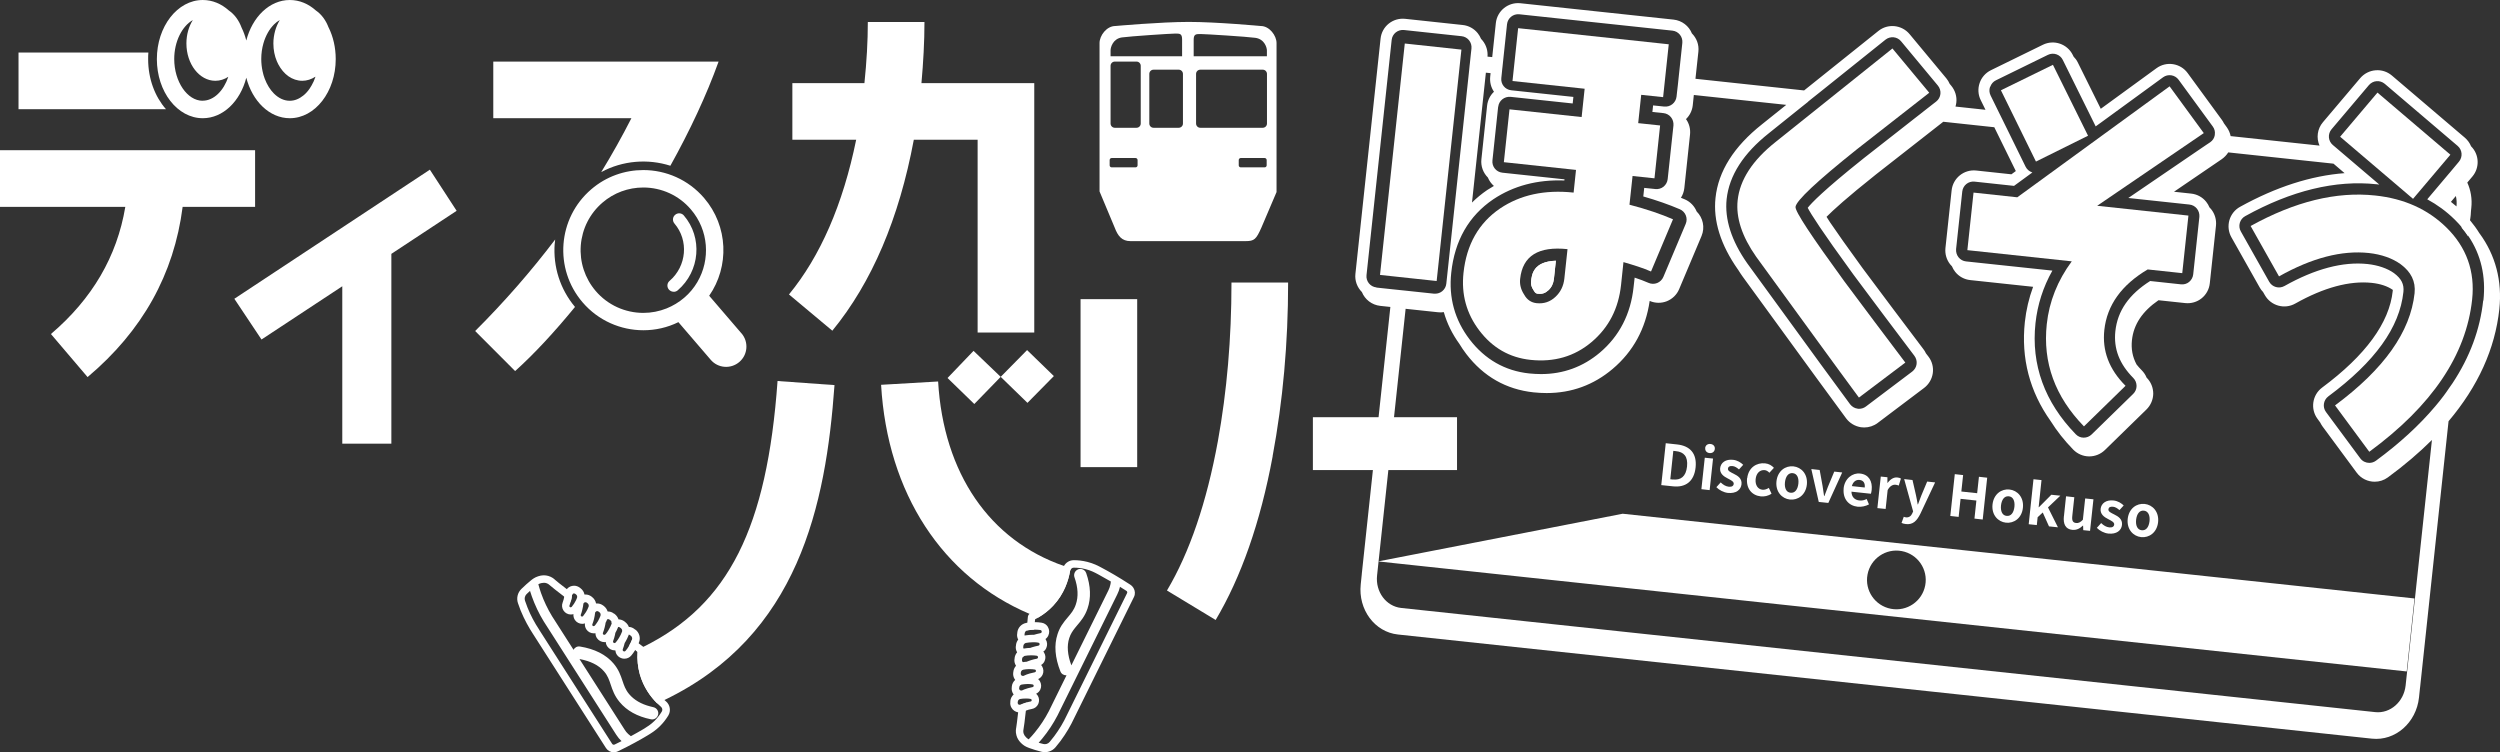<?xml version="1.0" encoding="UTF-8"?><svg id="uuid-11be1157-bd30-4b0f-a42b-2ecdfd576e8c" xmlns="http://www.w3.org/2000/svg" width="324" height="97.49" viewBox="0 0 324 97.49"><rect x="0" y="0" width="324" height="97.49" fill="#333333" stroke="none"/><defs><style>.uuid-40ca20c3-ee71-4d1c-86ff-9aa01bcc400b{fill:#fff;}</style></defs><g id="uuid-f814e928-2ff4-4365-876d-e92c4fd986f9"><path class="uuid-40ca20c3-ee71-4d1c-86ff-9aa01bcc400b" d="M198.43,36.47c.09-.88.27-2.58,3.21-2.68l-.25,2.34c-.07.61-.3,1.1-.71,1.48-.41.38-.81.52-1.36.46-.21-.02-.36-.09-.52-.38-.02-.04-.05-.08-.07-.11-.25-.38-.34-.71-.3-1.11Z"/><path class="uuid-40ca20c3-ee71-4d1c-86ff-9aa01bcc400b" d="M198.43,36.47c.09-.88.27-2.58,3.21-2.68l-.25,2.34c-.07.61-.3,1.1-.71,1.48-.41.38-.81.52-1.36.46-.21-.02-.36-.09-.52-.38-.02-.04-.05-.08-.07-.11-.25-.38-.34-.71-.3-1.11Z"/><path class="uuid-40ca20c3-ee71-4d1c-86ff-9aa01bcc400b" d="M319.21,24.32c-.23-.35-.49-.68-.78-.97.25.35.46.75.61,1.17.26.72.37,1.52.28,2.34l-.08.73-.21,1.92c.31.37.59.75.85,1.14l.23-2.1h0s.02-.2.02-.2c.16-1.49-.2-2.9-.93-4.03Z"/><path class="uuid-40ca20c3-ee71-4d1c-86ff-9aa01bcc400b" d="M215.88,57.44l1.48.16c1.65.18,2.58,1.15,2.39,2.98-.19,1.82-1.31,2.62-2.91,2.45l-1.54-.16.58-5.42ZM216.81,62.14c1.01.11,1.69-.37,1.83-1.68.14-1.32-.43-1.89-1.44-1.99l-.34-.04-.39,3.68.34.04Z"/><path class="uuid-40ca20c3-ee71-4d1c-86ff-9aa01bcc400b" d="M220.94,59.32l1.07.11-.44,4.09-1.07-.12.44-4.09ZM220.99,58.06c.04-.35.32-.56.69-.52.37.04.6.3.56.65-.04.36-.32.56-.68.53-.37-.04-.6-.3-.56-.66Z"/><path class="uuid-40ca20c3-ee71-4d1c-86ff-9aa01bcc400b" d="M222.44,63.14l.56-.62c.33.32.67.52,1.05.56.41.04.61-.11.64-.37.03-.31-.38-.49-.79-.71-.5-.25-1.04-.63-.97-1.32.08-.73.72-1.19,1.66-1.09.59.06,1.03.36,1.33.65l-.55.6c-.27-.24-.54-.41-.84-.44-.37-.04-.57.1-.59.34-.03.3.34.45.75.66.52.26,1.09.6,1.01,1.36-.08.72-.7,1.23-1.77,1.12-.55-.06-1.12-.36-1.49-.74Z"/><path class="uuid-40ca20c3-ee71-4d1c-86ff-9aa01bcc400b" d="M226.44,61.97c.15-1.36,1.21-2.04,2.32-1.92.5.05.87.29,1.14.58l-.59.64c-.19-.2-.37-.31-.59-.34-.63-.07-1.11.39-1.19,1.16-.08.77.29,1.32.88,1.38.29.03.58-.08.83-.24l.35.75c-.43.3-.95.4-1.4.35-1.13-.12-1.91-1-1.77-2.36Z"/><path class="uuid-40ca20c3-ee71-4d1c-86ff-9aa01bcc400b" d="M230.23,62.38c.15-1.36,1.17-2.05,2.2-1.94,1.02.11,1.88,1,1.74,2.36-.15,1.36-1.17,2.05-2.2,1.94-1.02-.11-1.88-1-1.74-2.36ZM233.07,62.68c.08-.77-.18-1.31-.73-1.36-.56-.06-.92.41-1.01,1.18-.08.77.18,1.31.73,1.36.55.06.92-.4,1.01-1.18Z"/><path class="uuid-40ca20c3-ee71-4d1c-86ff-9aa01bcc400b" d="M234.75,60.79l1.08.12.38,2.1c.07.41.13.85.19,1.28h.04c.15-.4.31-.81.46-1.2l.82-1.97,1.03.11-1.8,3.95-1.24-.13-.96-4.24Z"/><path class="uuid-40ca20c3-ee71-4d1c-86ff-9aa01bcc400b" d="M238.93,63.31c.14-1.32,1.17-2.05,2.14-1.94,1.13.12,1.62,1.01,1.5,2.13-.02.2-.07.4-.1.49l-2.52-.27c.01.68.42,1.08,1.02,1.14.34.04.64-.03.95-.19l.3.7c-.43.23-.97.35-1.47.3-1.15-.12-1.95-1.01-1.81-2.37ZM241.67,63.18c.06-.55-.15-.93-.68-.98-.43-.05-.84.22-.99.8l1.67.18Z"/><path class="uuid-40ca20c3-ee71-4d1c-86ff-9aa01bcc400b" d="M243.73,61.76l.88.09v.73s.03,0,.03,0c.36-.5.83-.75,1.25-.7.23.02.35.07.47.14l-.28.91c-.14-.06-.26-.09-.42-.11-.32-.03-.73.14-1.02.7l-.26,2.44-1.07-.11.44-4.09Z"/><path class="uuid-40ca20c3-ee71-4d1c-86ff-9aa01bcc400b" d="M246.44,67.77l.29-.8c.07.03.18.07.28.08.42.04.68-.19.83-.54l.1-.23-1.16-4.19,1.08.12.45,1.97c.09.38.15.78.22,1.19h.04c.14-.37.28-.75.42-1.12l.77-1.84,1.03.11-1.91,4.06c-.46.93-.96,1.44-1.87,1.34-.24-.03-.4-.07-.55-.14Z"/><path class="uuid-40ca20c3-ee71-4d1c-86ff-9aa01bcc400b" d="M253.34,61.45l1.08.12-.23,2.13,2.05.22.23-2.13,1.07.12-.58,5.42-1.07-.12.25-2.34-2.05-.22-.25,2.34-1.08-.12.58-5.42Z"/><path class="uuid-40ca20c3-ee71-4d1c-86ff-9aa01bcc400b" d="M258.23,65.38c.15-1.36,1.17-2.05,2.2-1.94,1.02.11,1.88,1,1.74,2.36s-1.17,2.05-2.2,1.94c-1.02-.11-1.88-1-1.74-2.36ZM261.07,65.68c.08-.77-.18-1.31-.73-1.36-.56-.06-.92.41-1.01,1.18-.08.77.18,1.31.73,1.36.56.06.92-.4,1.01-1.18Z"/><path class="uuid-40ca20c3-ee71-4d1c-86ff-9aa01bcc400b" d="M263.54,62.11l1.04.11-.37,3.51h.04s1.6-1.61,1.6-1.61l1.17.12-1.6,1.52,1.29,2.58-1.16-.12-.81-1.8-.66.61-.11,1.02-1.05-.11.62-5.83Z"/><path class="uuid-40ca20c3-ee71-4d1c-86ff-9aa01bcc400b" d="M267.49,66.88l.27-2.56,1.07.12-.26,2.42c-.07.63.08.87.48.92.33.04.57-.09.89-.42l.3-2.76,1.07.11-.44,4.09-.88-.09-.02-.59h-.03c-.4.38-.82.6-1.37.55-.88-.09-1.2-.75-1.09-1.77Z"/><path class="uuid-40ca20c3-ee71-4d1c-86ff-9aa01bcc400b" d="M271.75,68.41l.56-.62c.33.32.67.52,1.05.56.41.04.61-.11.64-.37.03-.31-.38-.49-.79-.71-.5-.25-1.04-.63-.97-1.32.08-.73.73-1.19,1.66-1.09.59.06,1.03.36,1.33.65l-.55.6c-.27-.24-.54-.41-.84-.44-.37-.04-.57.1-.59.34-.03.3.34.45.75.66.52.26,1.09.6,1.01,1.36-.08.72-.7,1.23-1.77,1.12-.55-.06-1.12-.36-1.49-.74Z"/><path class="uuid-40ca20c3-ee71-4d1c-86ff-9aa01bcc400b" d="M275.75,67.25c.15-1.36,1.17-2.05,2.2-1.94,1.02.11,1.88,1,1.74,2.36-.15,1.36-1.17,2.05-2.2,1.94-1.02-.11-1.88-1-1.74-2.36ZM278.58,67.55c.08-.77-.18-1.31-.73-1.37-.56-.06-.92.41-1.01,1.18-.08.77.18,1.31.73,1.36.56.06.92-.4,1.01-1.18Z"/><path class="uuid-40ca20c3-ee71-4d1c-86ff-9aa01bcc400b" d="M178.85,35.63l3.21-29.99,7.34.79-3.21,29.99-7.34-.79ZM213.98,35.19c-1.04-.46-2.24-.83-3.58-1.22l-.31,2.94c-.33,3.08-1.58,5.52-3.81,7.41-2.23,1.89-4.89,2.64-7.92,2.32-2.74-.29-4.93-1.57-6.62-3.78-1.69-2.21-2.37-4.71-2.07-7.5.39-3.67,1.98-6.47,4.75-8.35,2.61-1.75,5.76-2.45,9.52-2.05l.31-2.94-9.35-1,.73-6.85,9.35,1,.39-3.67-9.35-1,.73-6.85,19.52,2.09-.73,6.85-2.84-.3-.39,3.67,2.84.3-.73,6.85-2.84-.3-.4,3.72c2.26.59,4.12,1.23,5.64,1.89l-2.85,6.77ZM203.16,32.29c-3.77-.4-5.83.86-6.15,3.85-.08.73.1,1.4.52,2.04.37.68.93,1.04,1.61,1.11.93.1,1.75-.16,2.46-.83.66-.62,1.04-1.42,1.14-2.35l.41-3.82Z"/><path class="uuid-40ca20c3-ee71-4d1c-86ff-9aa01bcc400b" d="M240.92,51.53c-2.99-4.04-7.41-10.15-13.33-18.27-1.83-2.61-2.63-5.06-2.39-7.3.28-2.64,1.91-5.18,4.93-7.57l15.13-12.11,4.77,5.74c-3.13,2.43-6.26,4.91-9.39,7.34-5.22,4.17-7.85,6.65-7.94,7.45-.06.6,2.06,3.79,6.31,9.63,2.64,3.55,5.28,7.05,7.92,10.55l-6.02,4.54Z"/><path class="uuid-40ca20c3-ee71-4d1c-86ff-9aa01bcc400b" d="M271.79,26.67l11.83,1.27-.8,7.46-4.48-.48c-3.38,2-5.27,4.62-5.62,7.85-.29,2.69.61,5.09,2.75,7.23l-5.39,5.26c-3.76-3.87-5.35-8.27-4.82-13.24.31-2.93,1.41-5.68,3.24-8.15l-13.53-1.45.8-7.46,5.67.61,19.74-14.38,4.43,6.06-13.83,9.43ZM263.86,20.94l-4.54-9.24,6.74-3.3,4.55,9.19-6.75,3.35Z"/><path class="uuid-40ca20c3-ee71-4d1c-86ff-9aa01bcc400b" d="M307.06,58.55l-4.44-6.01c6.34-4.7,9.77-9.52,10.31-14.54.16-1.54-.46-2.76-1.81-3.76-1.07-.77-2.48-1.27-4.12-1.45-3.48-.37-7.36.62-11.64,3.03l-3.68-6.53c5.72-3.16,11.09-4.5,16.17-3.95,3.73.4,6.8,1.78,9.21,4.15,2.59,2.54,3.72,5.68,3.33,9.31-.77,7.21-5.2,13.78-13.33,19.75ZM312.73,25.77l-9.45-8.05,4.84-5.72,9.45,8.05-4.84,5.72Z"/><path class="uuid-40ca20c3-ee71-4d1c-86ff-9aa01bcc400b" d="M210.3,66.58l-31.7,6.18,133.31,14.26,1.01-9.46-102.62-10.98ZM249.51,75.86c-.39,2.07-2.38,3.43-4.44,3.04-2.07-.39-3.43-2.38-3.04-4.44.39-2.07,2.38-3.43,4.44-3.04,2.07.39,3.43,2.38,3.04,4.44Z"/><path class="uuid-40ca20c3-ee71-4d1c-86ff-9aa01bcc400b" d="M321.35,30.26c-.36-.59-.78-1.17-1.24-1.72h0s.02-.2.02-.2l.15-1.39c.13-1.18-.07-2.31-.52-3.29l.66-.78c.98-1.16.89-2.87-.17-3.92-.17-.42-.44-.8-.81-1.12l-9.45-8.05c-.59-.5-1.35-.75-2.12-.68-.77.06-1.48.43-1.98,1.01l-4.84,5.72c-.74.87-.87,2.05-.44,3.03l-11.52-1.23c-.08-.41-.25-.8-.5-1.15l-.37-.51c-.08-.16-.16-.31-.27-.45l-4.43-6.06c-.94-1.29-2.75-1.57-4.04-.63l-7.22,5.26-2.98-6.01c-.14-.29-.33-.54-.54-.75l-.11-.22c-.71-1.43-2.44-2.02-3.87-1.32l-6.74,3.3c-.69.34-1.22.94-1.46,1.66-.25.73-.2,1.53.14,2.21l.62,1.26-3.89-.42c.05-.17.09-.34.11-.52.09-.78-.15-1.56-.65-2.17l-.21-.25c-.11-.25-.25-.5-.43-.71l-4.77-5.74c-1.01-1.21-2.81-1.4-4.04-.41l-9.63,7.71-14.08-1.51.38-3.52c.1-.91-.24-1.76-.84-2.36-.39-.96-1.28-1.67-2.38-1.79l-19.84-2.12c-1.59-.17-3.02.98-3.19,2.57l-.47,4.41-.61-.06c.06-.74-.16-1.48-.63-2.07-.06-.08-.14-.16-.21-.24-.11-.26-.25-.51-.43-.73-.48-.6-1.18-.98-1.94-1.06l-7.46-.8c-.77-.08-1.53.14-2.13.62-.6.48-.98,1.18-1.06,1.95l-3.26,30.48c-.1.91.24,1.76.84,2.36.39.96,1.28,1.67,2.38,1.79l1.31.14-3.7,34.56s0,.02,0,.03l-.14,1.36c-.35,3.27,1.81,6.18,4.82,6.5l126.24,13.5c3.02.32,5.74-2.07,6.09-5.33l.13-1.24h0c0-.05.01-.1.02-.15l3.68-34.42s0,0,0,0c3.82-4.52,6.03-9.38,6.58-14.52.39-3.65-.49-7-2.56-9.82ZM257.94,11.24c.13-.37.39-.67.73-.83l6.74-3.3c.71-.35,1.58-.06,1.93.66l3.95,7.98.31.63.72-.52,8.01-5.84c.64-.47,1.55-.33,2.02.32l4.43,6.06c.22.3.32.67.26,1.04,0,.02,0,.04,0,.06-.06.38-.27.71-.59.93,0,0-.02.01-.03.02l-.42.28-.9.61-9.27,6.32,7.92.85c.38.04.73.23.97.53.24.3.35.68.32,1.06l-.8,7.46c-.04.38-.23.73-.53.98s-.68.35-1.06.31l-3.99-.43c-2.75,1.74-4.23,3.87-4.51,6.51-.24,2.26.52,4.24,2.33,6.06.27.27.42.65.42,1.03,0,.39-.16.76-.44,1.03l-5.39,5.26c-.27.26-.63.41-1.01.41h-.02c-.39,0-.75-.16-1.02-.44-4.04-4.16-5.8-9.01-5.22-14.4.26-2.4.99-4.68,2.19-6.81l-11.19-1.19c-.38-.04-.73-.23-.97-.53s-.35-.68-.32-1.07l.8-7.46c.09-.8.8-1.37,1.6-1.28l5.11.55,2.38-1.74s-.03,0-.04-.01c-.37-.13-.67-.39-.84-.73l-2.42-4.93-.37-.75-.18-.37-.55-1.11-1.02-2.08c-.17-.35-.2-.74-.07-1.11ZM234.32,13.18l.38-.31,1.17-.93,8.49-6.8c.62-.49,1.52-.4,2.02.21l4.77,5.74c.25.3.37.69.33,1.08s-.24.75-.55.99c-.15.11-.29.23-.44.34-.4.31-.79.62-1.19.93-.13.1-.26.21-.39.31-.26.21-.53.41-.8.62-.62.49-1.24.98-1.86,1.46-1.57,1.23-3.14,2.46-4.7,3.68-5.24,4.18-6.8,5.83-7.27,6.43.41.8,1.76,2.94,5.92,8.65,2.63,3.54,5.31,7.1,7.91,10.54.23.31.33.69.28,1.07-.05.38-.25.72-.56.96l-6.02,4.54c-.25.19-.56.29-.87.29-.07,0-.14,0-.21-.02-.38-.05-.72-.26-.96-.57-2.19-2.96-5.15-7.02-8.89-12.17-1.37-1.89-2.86-3.93-4.45-6.11-2.04-2.91-2.93-5.7-2.66-8.3.33-3.06,2.17-5.93,5.48-8.55l4.3-3.45.78-.62ZM218.49,15.45c.48-.46.81-1.08.89-1.79l.14-1.35,11.98,1.28-3.16,2.53c-3.62,2.87-5.65,6.07-6.01,9.53-.32,2.96.66,6.08,2.9,9.27,0,.01.02.03.03.04,0,0,.01.02.02.03.19.3.38.6.6.9l.03.04c1.59,2.18,3.07,4.22,4.45,6.11,3.75,5.15,6.71,9.22,8.9,12.18.46.62,1.15,1.03,1.92,1.15.14.02.28.03.42.03.62,0,1.24-.2,1.74-.58l6.02-4.54c.61-.46,1.02-1.15,1.13-1.91.11-.76-.09-1.54-.56-2.15-.11-.14-.22-.29-.33-.43-.09-.19-.19-.37-.32-.53-2.6-3.44-5.28-7-7.9-10.52-2-2.75-3.33-4.63-4.2-5.92-.18-.28-.33-.52-.46-.72.84-.85,2.62-2.48,6.39-5.48,1.56-1.22,3.13-2.44,4.69-3.67,1.35-1.06,2.7-2.12,4.05-3.17l6.61.71,2.79,5.68-.57.42-4.56-.49c-1.59-.17-3.02.98-3.19,2.58l-.8,7.46c-.08.77.14,1.53.62,2.13.07.08.14.16.22.24.11.26.25.51.43.73.48.6,1.18.98,1.95,1.06l8.14.87c-.54,1.47-.9,3-1.07,4.57-.5,4.7.62,9,3.35,12.84.8,1.28,1.77,2.51,2.92,3.69.54.55,1.27.87,2.04.88h.04c.76,0,1.48-.3,2.02-.82l5.39-5.26c.55-.54.87-1.28.88-2.05,0-.78-.3-1.52-.85-2.07,0,0,0,0-.01-.01-.14-.35-.36-.68-.63-.95-.25-.25-.47-.5-.67-.75-.53-.98-.72-2.02-.6-3.16.22-2.04,1.35-3.73,3.44-5.17l3.47.37c.76.08,1.53-.14,2.12-.62.6-.48.98-1.18,1.06-1.95l.8-7.46c.08-.76-.14-1.53-.62-2.13-.07-.08-.14-.16-.22-.24-.11-.26-.25-.51-.43-.73-.48-.6-1.18-.98-1.95-1.06l-2.22-.24,6.19-4.22c.34-.24.63-.54.84-.88l13.64,1.46,1.44,1.23c-4.34.33-8.87,1.78-13.54,4.36-.68.37-1.18,1-1.39,1.74-.21.74-.12,1.54.26,2.21l3.68,6.53c.12.21.26.4.42.56l.23.4c.79,1.39,2.55,1.89,3.95,1.1,3.7-2.08,7.04-2.98,9.91-2.68,1.11.12,2.05.43,2.73.91,0,.05,0,.1-.01.14-.44,4.13-3.52,8.34-9.15,12.52-1.28.95-1.55,2.77-.6,4.05l.35.48c.08.17.18.33.29.49l4.44,6.01c.57.77,1.45,1.17,2.33,1.17.6,0,1.19-.18,1.71-.56,2.13-1.56,4.04-3.19,5.71-4.85l-3.41,31.82c-.23,2.11-1.99,3.66-3.94,3.45l-126.24-13.5c-1.95-.21-3.35-2.1-3.12-4.21l3.7-34.56,4.22.45c.25.03.49.02.73-.02.41,1.46,1.09,2.83,2.02,4.12.27.45.57.89.9,1.32,2.23,2.91,5.16,4.58,8.72,4.96.57.06,1.14.09,1.69.09,3.23,0,6.09-1.05,8.54-3.12,2.68-2.26,4.29-5.23,4.81-8.82.71.31,1.51.32,2.22.04.72-.29,1.3-.85,1.6-1.57l2.9-6.88c.47-1.12.19-2.37-.63-3.18-.28-.68-.81-1.26-1.53-1.57-.16-.07-.34-.14-.51-.21.24-.37.39-.8.44-1.25l.74-6.96c.07-.69-.1-1.37-.49-1.94ZM194.17,13.84c.04-.38.23-.73.53-.97.3-.24.68-.35,1.06-.32l8.06.86.09-.85-8.06-.86c-.8-.09-1.37-.8-1.28-1.59l.05-.47.07-.7.04-.34.11-1.05.47-4.41c.09-.8.8-1.37,1.59-1.29l19.84,2.12c.8.08,1.37.8,1.29,1.59l-.47,4.41-.11,1.05-.04.34-.08.7-.05.46c-.09.8-.8,1.37-1.6,1.29l-1.44-.15-.09.85,1.44.15c.38.04.73.23.97.53.24.3.35.68.32,1.06l-.75,6.96c-.04.38-.23.73-.53.98-.3.24-.68.35-1.06.31l-1.45-.15-.12,1.11c1.75.5,3.34,1.06,4.74,1.66.73.32,1.07,1.16.76,1.89l-2.9,6.88c-.15.36-.44.64-.8.79-.36.14-.76.14-1.12-.02-.54-.24-1.14-.46-1.8-.68l-.14,1.24c-.37,3.48-1.84,6.34-4.37,8.48-2.18,1.84-4.74,2.78-7.62,2.78-.5,0-1-.03-1.52-.08-3.15-.33-5.75-1.82-7.73-4.4-1.93-2.52-2.74-5.43-2.39-8.65.44-4.17,2.28-7.38,5.46-9.53,2.61-1.74,5.69-2.56,9.2-2.43l.02-.15-8.06-.86c-.8-.09-1.37-.8-1.28-1.6l.74-6.96ZM192.57,9.42l.61.06-.05.47c-.07.71.11,1.39.49,1.94-.5.47-.81,1.1-.89,1.79l-.74,6.96c-.1.91.24,1.77.84,2.37.17.42.44.79.78,1.09-.29.17-.58.35-.87.53-.72.49-1.37,1.03-1.97,1.62l1.8-16.83ZM178.38,37.25c-.8-.09-1.37-.8-1.28-1.6l3.26-30.48c.04-.38.23-.73.53-.97.3-.24.69-.35,1.07-.31l7.46.8c.38.04.73.23.97.53.24.3.35.68.31,1.07l-.09.82-.11,1.05-.04.34-.07.7-2.95,27.57c-.04.38-.23.73-.53.97-.26.21-.58.32-.91.32-.05,0-.1,0-.15,0l-3.48-.37-.96-.1-.96-.1-2.05-.22ZM321.82,38.96c-.4,3.72-1.72,7.3-3.97,10.7,0,0,0,0,0,0h0c-.15.23-.32.45-.47.67-.22.32-.43.64-.67.95-.35.47-.73.94-1.12,1.4-2.06,2.44-4.62,4.79-7.67,7.03-.26.19-.56.28-.86.28-.44,0-.88-.2-1.17-.59l-4.44-6c-.48-.64-.34-1.55.3-2.03,6.05-4.49,9.24-8.92,9.73-13.53.11-1-.26-1.73-1.23-2.45-.86-.61-2.05-1.02-3.41-1.17-3.18-.34-6.81.62-10.78,2.85-.7.39-1.58.14-1.97-.55l-3.68-6.53c-.19-.33-.24-.73-.13-1.11.11-.37.35-.68.7-.87,5.98-3.31,11.71-4.7,17.02-4.13.12.01.24.03.36.04l-2.87-2.44-.95-.81-.47-.4-1.42-1.21-.32-.27c-.61-.52-.68-1.43-.16-2.04l4.84-5.72c.25-.29.61-.48.99-.51.38-.03.76.09,1.06.34l9.45,8.05c.61.52.68,1.43.17,2.04l-.51.61-.66.79-.13.15-.53.63-2.28,2.7c1.29.7,2.47,1.56,3.53,2.6l.1.1c.31.31.6.62.87.95.31.37.59.75.85,1.14,0,0,0,0,0,0,1.62,2.41,2.26,5.2,1.93,8.32ZM318.36,26.75h0c-.23-.2-.47-.4-.72-.59l.64-.76c.1.43.13.88.08,1.35Z"/><path class="uuid-40ca20c3-ee71-4d1c-86ff-9aa01bcc400b" d="M50.72,32.9v24.6h-6.36v-20.4l-10.47,6.9-3.52-5.28,25.34-16.73,3.47,5.33-8.46,5.58Z"/><path class="uuid-40ca20c3-ee71-4d1c-86ff-9aa01bcc400b" d="M126.7,43.1v-24.99h-8.27c-1.91,10.22-5.43,18.49-10.56,24.75l-5.62-4.7c4.06-4.94,6.99-11.64,8.71-20.05h-8.27v-7.34h9.34c.29-2.79.44-5.43.44-7.92h7.34c0,2.59-.15,5.23-.39,7.92h14.62v32.33h-7.34Z"/><rect class="uuid-40ca20c3-ee71-4d1c-86ff-9aa01bcc400b" x="140.04" y="38.77" width="7.34" height="21.77"/><path class="uuid-40ca20c3-ee71-4d1c-86ff-9aa01bcc400b" d="M164.94,59.12c-1.61,8.66-4.11,15.7-7.39,21.23l-6.31-3.82c2.93-4.94,5.14-11.4,6.6-19.37,1.17-6.46,1.76-13.3,1.76-20.54h7.34c0,7.87-.68,15.36-2.01,22.5Z"/><path class="uuid-40ca20c3-ee71-4d1c-86ff-9aa01bcc400b" d="M170.15,60.92v-6.85h18.68v6.85h-18.68Z"/><path class="uuid-40ca20c3-ee71-4d1c-86ff-9aa01bcc400b" d="M0,19.47v7.34h16.24c-1.08,6.45-4.3,11.93-9.64,16.48l4.75,5.58c7.09-5.97,11.2-13.31,12.32-22.06h9.39v-7.34H0ZM19.2,7.66c0-.29,0-.57.03-.85H2.4v7.34h19.11c-1.42-1.61-2.31-3.92-2.31-6.48Z"/><path class="uuid-40ca20c3-ee71-4d1c-86ff-9aa01bcc400b" d="M42.59,3.58c-.35-.95-.93-1.73-1.65-2.22-.96-.86-2.12-1.36-3.38-1.36-2.63,0-4.86,2.2-5.64,5.25-.15-.59-.36-1.16-.61-1.67-.35-.95-.93-1.73-1.65-2.22-.96-.86-2.12-1.36-3.38-1.36-3.28,0-5.95,3.43-5.95,7.66s2.66,7.66,5.95,7.66c2.63,0,4.86-2.2,5.64-5.25.79,3.05,3.01,5.25,5.64,5.25,3.28,0,5.95-3.43,5.95-7.66,0-1.5-.33-2.9-.91-4.08ZM26.27,13.06c-2,0-3.69-2.48-3.69-5.41,0-2.27,1.02-4.26,2.41-5.05-.52.83-.83,1.88-.83,3.03,0,2.67,1.68,4.84,3.75,4.84.61,0,1.18-.19,1.68-.52-.6,1.81-1.88,3.1-3.32,3.1ZM40.88,9.96c-.13.4-.3.77-.49,1.1-.08.14-.17.29-.26.42-.06.09-.12.17-.19.26-.13.16-.27.32-.41.45-.07.07-.15.13-.22.19-.53.43-1.12.68-1.76.68-.75,0-1.46-.35-2.05-.94-.49-.49-.9-1.15-1.19-1.92-.12-.31-.21-.63-.28-.97-.11-.5-.17-1.04-.17-1.59,0-.71.1-1.39.28-2.02.14-.5.34-.97.57-1.38.06-.1.12-.2.18-.3.13-.19.26-.38.41-.54.07-.08.15-.16.22-.24.23-.23.48-.42.74-.56h0,0c-.06.1-.13.21-.18.32-.23.44-.41.94-.52,1.47-.03.13-.05.27-.07.4-.04.27-.06.55-.06.84,0,.84.16,1.62.45,2.31.06.14.12.27.19.4.34.64.79,1.18,1.32,1.55.53.37,1.14.58,1.79.58.3,0,.6-.05.88-.14.28-.09.55-.22.8-.38h0Z"/><path class="uuid-40ca20c3-ee71-4d1c-86ff-9aa01bcc400b" d="M63.93,7.98v7.34h17.9c-1.21,2.37-2.51,4.7-3.91,6.98,2.79-1.5,6.04-1.75,8.96-.82,2.52-4.53,4.68-9.13,6.25-13.5h-29.2ZM71.9,31.55c.01-.17.03-.34.05-.51-3.12,4.11-6.57,8.07-10.37,11.86l5.18,5.19c2.46-2.21,5.1-5.06,7.76-8.31-1.93-2.31-2.86-5.22-2.63-8.23Z"/><path class="uuid-40ca20c3-ee71-4d1c-86ff-9aa01bcc400b" d="M96.1,43.21l-4.19-4.88c2.63-3.79,2.48-9.01-.66-12.67-2.05-2.39-4.96-3.62-7.88-3.62-2.39,0-4.8.82-6.75,2.5-4.35,3.73-4.85,10.29-1.12,14.64,2.05,2.39,4.96,3.62,7.88,3.62,1.55,0,3.1-.34,4.54-1.05l4.19,4.88c.94,1.1,2.6,1.23,3.71.28,1.1-.94,1.23-2.6.28-3.71ZM90.38,36.55c-.44.75-1.01,1.45-1.71,2.04-.69.59-1.46,1.05-2.28,1.38-.95.38-1.97.58-3.01.58-2.38,0-4.63-1.03-6.17-2.83-1.41-1.65-2.1-3.75-1.94-5.91.17-2.17,1.17-4.14,2.81-5.55,1.47-1.27,3.35-1.96,5.29-1.96,2.38,0,4.63,1.03,6.17,2.84,2.32,2.7,2.55,6.5.84,9.41Z"/><path class="uuid-40ca20c3-ee71-4d1c-86ff-9aa01bcc400b" d="M87.3,37.81c-.23,0-.45-.1-.61-.28-.29-.34-.25-.85.09-1.13,2.22-1.91,2.5-5.24.63-7.43-.29-.34-.25-.85.09-1.13.34-.29.85-.25,1.13.09,2.45,2.86,2.1,7.21-.8,9.7-.15.13-.34.19-.52.19Z"/><path class="uuid-40ca20c3-ee71-4d1c-86ff-9aa01bcc400b" d="M122.8,48.99l3.37-3.52,3.52,3.37,3.42-3.47,3.47,3.37-3.42,3.47-3.47-3.37-3.42,3.52-3.47-3.37Z"/><path class="uuid-40ca20c3-ee71-4d1c-86ff-9aa01bcc400b" d="M108.15,49.92c-1.12,15.59-4.68,32.46-22.04,40.8-.31.15-.62.3-.94.44-.84-.83-1.77-2.08-2.25-3.77-.26-.94-.36-1.92-.29-2.91-.08-.06-.16-.12-.24-.18.33-.15.66-.31.99-.47,11.07-5.47,16.03-15.47,17.39-34.45l7.39.53Z"/><path class="uuid-40ca20c3-ee71-4d1c-86ff-9aa01bcc400b" d="M138.68,73.97c-.21,1.21-.76,2.99-2.2,4.53-.56.6-1.2,1.11-1.92,1.52-.39-.15-.77-.3-1.15-.47-11.23-4.77-18.4-15.58-19.22-29.68l7.39-.43c.7,11.93,6.7,20.59,16.31,23.91.32.11.64.22.97.32-.09.07-.16.18-.18.31Z"/><path class="uuid-40ca20c3-ee71-4d1c-86ff-9aa01bcc400b" d="M86.29,90.88c-.06-.05-.12-.1-.18-.16-.8-.73-1.79-1.91-2.26-3.59-.31-1.08-.31-2.05-.24-2.76.02-.21-.07-.42-.24-.54h0c-.2-.16-.41-.31-.61-.46-.28-.21-.56-.42-.83-.62,0,.05,0,.11-.03.16-.09.24-.21.49-.36.75.25.19.51.38.78.58l.07.05c.08.06.16.12.24.18-.07.99.03,1.97.29,2.91.48,1.69,1.41,2.94,2.25,3.77.17.17.33.32.49.45.19.16.23.42.11.62-.27.44-.59.85-.95,1.21-.49.48-.94.76-1.43,1.06-.52.31-1.07.61-1.63.92,0,0,0-.01-.02-.02-.11-.08-.22-.17-.32-.26-.19-.17-.35-.37-.48-.59l-5.84-9.13c1.43.27,2.5.8,3.18,1.6.48.55.66,1.09.87,1.72.23.69.49,1.46,1.16,2.26.93,1.12,2.29,1.87,4.04,2.23.05,0,.11.02.16.02.37,0,.71-.26.79-.64.09-.43-.19-.86-.63-.95-.14-.03-.27-.06-.41-.1-.58-.15-1.1-.36-1.55-.62-.46-.27-.85-.59-1.17-.97-.48-.57-.66-1.12-.87-1.74-.23-.69-.49-1.46-1.17-2.25-.97-1.13-2.42-1.87-4.33-2.18-.35-.06-.68.12-.84.42l-2.79-4.36c-.57-.94-1.05-1.95-1.42-2.99-.13-.38-.25-.76-.35-1.14.07-.04.15-.08.25-.11.07-.02.25-.08.48-.08.1,0,.2.01.29.04.24.07.4.22.47.28.23.21.83.68,1.87,1.48.25.2.54.41.85.65.04-.15.08-.32.11-.49.02-.11.03-.22.04-.32,0-.09.06-.16.13-.2-.28-.22-.54-.42-.78-.6-.82-.63-1.37-1.06-1.56-1.24-.08-.08-.39-.36-.86-.49-.19-.05-.38-.08-.55-.08-.36,0-.65.09-.77.13-.44.14-.74.37-.99.58-.31.25-.71.6-1.18,1.06-.49.48-.66,1.2-.44,1.84.1.31.22.63.35.96.5,1.21,1.07,2.22,1.6,3.03l9.46,14.79c.23.35.61.55,1.01.55.18,0,.35-.04.52-.12,1.67-.81,2.94-1.52,3.82-2.05.5-.3,1.04-.63,1.62-1.2.47-.46.82-.94,1.1-1.39.37-.61.24-1.39-.3-1.85ZM79.64,96.5s-.06.02-.1.02c-.08,0-.15-.04-.2-.11l-9.46-14.79h0s0-.01,0-.01c-.6-.9-1.11-1.86-1.51-2.86-.12-.3-.23-.6-.33-.9-.1-.29-.02-.63.2-.85.15-.14.3-.28.45-.42.07.23.15.47.23.7.4,1.12.91,2.21,1.54,3.24l9.41,14.71c.19.3.42.58.68.82-.29.15-.59.3-.89.44Z"/><path class="uuid-40ca20c3-ee71-4d1c-86ff-9aa01bcc400b" d="M82.33,81.61l-.06-.05-.06-.05c-.21-.16-.45-.25-.71-.26-.09-.24-.25-.46-.46-.62l-.06-.05-.06-.05c-.22-.16-.48-.25-.76-.26-.09-.26-.25-.5-.48-.68l-.1-.07h-.02c-.22-.18-.49-.27-.76-.27-.02,0-.04,0-.05,0-.08-.27-.25-.52-.49-.71l-.11-.08c-.22-.16-.48-.25-.75-.25-.05,0-.1,0-.15,0-.06-.32-.24-.62-.51-.83l-.05-.04-.05-.04c-.22-.16-.48-.25-.75-.25-.05,0-.1,0-.14,0-.06-.32-.24-.61-.51-.81l-.1-.08c-.22-.16-.47-.25-.74-.25-.36,0-.69.15-.91.41-.17.19-.28.43-.31.7,0,.08-.02.17-.04.25h0c-.05.28-.12.56-.22.82-.14.35-.09.74.12,1.05.21.31.56.5.94.5.12,0,.23-.02.34-.05-.03.26.04.53.19.76.21.31.57.5.95.5.12,0,.24-.02.35-.06-.04.27.03.55.19.79.22.32.57.5.95.5.07,0,.15,0,.22-.02,0,.23.07.46.2.65.22.32.58.51.96.51.06,0,.12,0,.18-.02,0,.2.08.4.2.58.22.32.58.51.96.51.03,0,.05,0,.08,0,.02.2.08.4.2.57.14.21.35.36.58.44.12.05.25.07.39.07.35,0,.68-.15.9-.42.16-.19.31-.39.44-.61.03-.04.05-.07.07-.11.01-.02.03-.04.04-.06.15-.26.29-.53.4-.82.02-.04.03-.07.05-.11.23-.59.03-1.27-.48-1.65ZM74.09,78.65s-.08.06-.13.06c-.11,0-.21-.11-.16-.23.06-.16.12-.33.17-.52.04-.15.08-.32.11-.49.02-.11.03-.22.04-.32,0-.09.06-.16.13-.2.04-.03.09-.04.14-.04.05,0,.11.02.16.05.03.03.07.05.1.08.11.08.16.21.15.33,0,.04,0,.07-.02.11-.07.2-.17.41-.31.63-.03.05-.06.1-.09.15-.09.14-.18.26-.28.38ZM75.57,79.85s-.09.06-.13.06c-.11,0-.22-.11-.17-.24.07-.18.13-.37.18-.58.04-.15.07-.3.1-.46.02-.11.03-.23.05-.33,0-.09.06-.17.13-.21.04-.03.09-.04.14-.04.06,0,.12.02.17.05.04.03.07.05.1.08.11.08.17.21.16.33,0,.04,0,.08-.02.12-.08.21-.18.43-.32.66-.03.04-.05.08-.08.12-.1.16-.21.3-.31.43ZM77.08,81.08s-.09.07-.14.07c-.12,0-.23-.11-.17-.25.08-.2.15-.42.21-.66.04-.14.06-.28.09-.43.02-.12.04-.24.05-.35,0-.1.07-.18.14-.22.04-.03.09-.04.14-.04.06,0,.12.02.17.06.04.03.07.05.11.08.11.08.17.21.16.34,0,0,0,.02,0,.02,0,.04,0,.07-.02.11-.07.19-.16.39-.28.61-.02.03-.03.06-.05.09-.02.03-.03.05-.05.08-.11.18-.24.35-.36.5ZM78.46,82.21s-.09.07-.14.07c-.12,0-.24-.12-.18-.26.09-.22.16-.47.23-.73.03-.13.06-.27.09-.41,0-.05.02-.11.02-.16.07-.14.14-.27.19-.41,0-.01.01-.02.02-.04.04-.02.08-.03.12-.03.06,0,.13.02.18.06.04.03.08.06.12.09.09.07.14.16.16.26-.02.02-.04.04-.06.05.02.02.04.03.06.05,0,.05,0,.09-.02.13-.09.23-.2.47-.35.72,0,.02-.02.04-.04.05,0,0,0,.01,0,.02-.12.2-.25.38-.38.53ZM79.65,83.35c-.12,0-.24-.12-.19-.27.09-.24.18-.5.24-.79.02-.09.04-.18.05-.27.12-.21.23-.43.32-.66.02-.04.03-.07.05-.11,0,0,.01,0,.02,0,.06,0,.13.02.19.06.04.03.08.06.12.09.06.05.11.1.14.16.03.06.05.13.04.2,0,.05,0,.1-.03.14-.09.23-.2.48-.36.74,0,0-.01.02-.02.03-.05.09-.11.17-.16.25-.08.12-.17.24-.26.34-.04.05-.1.07-.15.07ZM81.91,82.92c-.09.24-.21.49-.36.75,0,0,0,.02-.02.03-.14.25-.3.46-.46.65-.05.05-.1.08-.16.08-.13,0-.26-.13-.2-.28.09-.25.18-.52.25-.82.01-.02.03-.04.04-.06.03-.04.05-.08.07-.12.14-.24.27-.5.37-.76.02-.04.04-.09.05-.13,0,0,0-.02,0-.03.04.01.08.03.12.06.04.03.08.06.13.09.12.09.19.23.19.37,0,.05,0,.11-.03.16Z"/><path class="uuid-40ca20c3-ee71-4d1c-86ff-9aa01bcc400b" d="M146.88,76.17c-.09-.15-.22-.28-.37-.38-1.55-1.01-2.82-1.73-3.73-2.21-.51-.28-1.07-.56-1.86-.76-.63-.16-1.23-.22-1.76-.22-.54,0-1.02.3-1.27.75-.08.14-.13.3-.16.46-.18,1.08-.67,2.66-1.95,4.03-.77.82-1.59,1.32-2.23,1.63-.05.02-.09.05-.13.09-.12.1-.2.25-.21.41-.02.25-.05.5-.07.75-.04.35-.07.69-.1,1.03.05-.03.1-.05.15-.06.25-.04.53-.07.83-.08.03-.31.06-.63.09-.96.01-.13.03-.26.04-.39.14-.07.28-.15.42-.23.71-.41,1.36-.93,1.92-1.52,1.45-1.54,2-3.31,2.2-4.53.02-.13.09-.24.18-.31.08-.06.18-.1.29-.1.52,0,1.03.06,1.53.19.67.17,1.14.41,1.64.68.53.29,1.08.6,1.63.92,0,0,0,.01,0,.02,0,.14-.03.27-.06.41-.05.25-.14.49-.25.72l-4.8,9.72c-.51-1.36-.6-2.56-.27-3.55.17-.52.42-.89.71-1.26.1-.13.2-.25.31-.38.47-.55,1-1.17,1.34-2.16.48-1.37.42-2.93-.17-4.61-.02-.04-.03-.08-.06-.12,0,0,0-.02-.01-.03-.19-.32-.59-.47-.96-.34-.06.02-.12.05-.17.09-.3.2-.44.59-.32.94.47,1.33.53,2.52.17,3.55-.24.71-.61,1.14-1.04,1.65-.25.3-.52.61-.77,1-.21.33-.4.71-.55,1.17-.47,1.41-.34,3.04.37,4.84.13.33.45.52.79.5l-2.29,4.65c-.51.98-1.12,1.91-1.82,2.76-.25.31-.52.61-.8.89-.07-.04-.14-.09-.22-.16-.05-.05-.2-.17-.32-.36-.05-.09-.09-.18-.12-.27-.06-.24-.02-.46,0-.55.06-.3.16-1.06.3-2.36.04-.32.07-.67.12-1.06-.15.05-.31.1-.47.16-.11.04-.2.08-.3.13-.08.04-.17.03-.24,0-.04.35-.07.68-.11.98-.12,1.03-.2,1.72-.25,1.98-.02.11-.11.52.03.99.05.2.13.37.22.52.19.31.41.51.51.6.35.31.7.44,1.01.55.38.14.89.3,1.51.46.66.16,1.36-.05,1.81-.58.21-.25.42-.52.64-.8.78-1.05,1.35-2.06,1.76-2.94l7.77-15.74c.19-.38.15-.81-.05-1.15ZM146.06,76.89l-7.77,15.74h0c-.46.99-1.02,1.92-1.66,2.78-.19.25-.4.51-.6.75-.2.24-.53.34-.83.26-.2-.05-.39-.11-.59-.16.16-.18.32-.37.48-.56.76-.92,1.42-1.93,1.97-2.99l7.73-15.66c.16-.31.28-.65.36-1,.28.17.56.35.84.53.03.02.05.05.07.07.04.07.05.15,0,.22Z"/><path class="uuid-40ca20c3-ee71-4d1c-86ff-9aa01bcc400b" d="M135.81,81.25c-.18-.3-.48-.5-.83-.55-.29-.05-.59-.07-.88-.07h-.07c-.3,0-.61.02-.91.08-.04,0-.08,0-.12.02-.62.11-1.1.63-1.16,1.26v.08s-.02.08-.02.08c-.03.26.02.52.14.74-.16.2-.26.45-.29.72v.07s-.02.08-.02.08c-.03.27.03.54.17.78-.18.21-.3.48-.33.76v.13s-.02.02-.02.02c-.03.28.04.55.18.79,0,.01.02.03.03.04-.19.21-.32.48-.35.78l-.02.14c-.03.27.03.54.17.78.03.04.06.08.09.13-.24.22-.41.52-.44.87v.06s-.01.07-.01.07c-.03.27.03.54.17.77.03.04.05.08.08.12-.24.22-.4.52-.43.85v.13c-.04.27.02.53.16.76.18.31.49.51.82.57.25.05.52.02.76-.1.08-.04.16-.07.24-.1h0c.26-.11.53-.18.81-.23.37-.06.68-.31.83-.65.15-.34.14-.74-.06-1.06-.06-.1-.14-.19-.22-.26.24-.12.44-.31.55-.56.16-.34.13-.74-.06-1.07-.06-.11-.14-.2-.23-.27.25-.11.46-.31.58-.57.16-.35.13-.75-.06-1.08-.04-.06-.08-.13-.13-.18.2-.12.36-.29.45-.51.16-.35.14-.75-.06-1.08-.03-.05-.06-.1-.11-.14.17-.11.31-.27.39-.47.16-.35.14-.76-.06-1.09-.02-.02-.03-.05-.05-.07.17-.12.3-.28.38-.47.16-.35.14-.76-.06-1.09ZM132.8,82.09c.02-.15.1-.28.22-.35.05-.03.1-.05.15-.06.25-.04.53-.07.83-.08,0,0,.02,0,.03,0,.29,0,.55.02.8.05.07,0,.12.05.15.1.07.11.02.29-.14.31-.26.05-.54.12-.84.21-.02,0-.05,0-.07,0-.05,0-.09,0-.14,0-.28,0-.56.03-.84.07-.05,0-.09.01-.14.02,0,0-.02,0-.03,0,0-.04-.01-.08,0-.13,0-.05.01-.11.02-.15ZM134.57,83.29c.06,0,.11.05.14.09.06.1.02.27-.14.3-.25.05-.52.11-.8.2-.08.03-.17.06-.26.09-.25,0-.49.03-.73.07-.04,0-.08.01-.12.02,0,0,0,0-.01-.02-.03-.05-.05-.12-.04-.19,0-.05.01-.1.02-.14,0-.07.03-.14.07-.2.04-.06.09-.11.15-.14.04-.03.09-.05.14-.05.24-.05.52-.07.82-.08.01,0,.03,0,.04,0,.1,0,.2,0,.3,0,.15,0,.29.03.42.05ZM132.79,89.33c-.11.04-.21.09-.31.14-.08.04-.17.03-.25,0-.04-.02-.08-.06-.11-.1-.03-.05-.05-.11-.04-.17,0-.04.01-.08.02-.13.01-.14.09-.25.2-.31.04-.02.07-.03.11-.04.22-.04.46-.06.73-.07h.14c.19,0,.37.02.53.05.06,0,.1.04.13.08.06.1.02.24-.12.27-.19.04-.38.08-.59.14-.15.04-.3.09-.45.15ZM133.02,87.43c-.11.05-.22.09-.32.14-.09.05-.19.04-.26,0-.05-.02-.08-.06-.11-.1-.03-.05-.05-.11-.04-.18,0-.04,0-.09.01-.14.02-.14.1-.25.21-.32,0,0,.01,0,.02,0,.03-.02.07-.03.1-.04.2-.04.42-.06.66-.07.04,0,.07,0,.1,0,.04,0,.06,0,.1,0,.22,0,.42.02.61.05.06,0,.11.04.13.08.06.1.02.25-.13.28-.21.04-.43.09-.67.16-.14.04-.27.09-.42.14ZM133.21,85.7c-.05.02-.1.05-.15.06-.15,0-.3.03-.45.05-.02,0-.03,0-.04,0-.04-.02-.06-.05-.08-.09-.03-.05-.05-.12-.04-.19,0-.05,0-.1.01-.14.01-.11.06-.2.14-.28.02,0,.05.02.08.02,0-.03,0-.05,0-.08.04-.02.08-.04.13-.05.24-.04.51-.07.8-.07.02,0,.05,0,.07,0,0,0,.01,0,.02,0,.24,0,.45.02.66.05.06.01.11.05.14.09.06.11.02.27-.13.3-.24.04-.49.1-.74.18-.13.04-.26.09-.4.14ZM133.57,90.91c-.17.03-.35.07-.53.12-.15.05-.31.1-.47.16-.11.04-.2.08-.3.13-.08.04-.17.03-.24,0-.04-.02-.08-.05-.1-.1-.03-.05-.04-.1-.04-.16,0-.04,0-.08.02-.13.01-.13.09-.24.2-.3.03-.02.06-.03.1-.04.21-.04.44-.06.7-.06h.18c.16,0,.32.02.47.05.06,0,.1.04.12.08.06.09.02.23-.11.26Z"/><path class="uuid-40ca20c3-ee71-4d1c-86ff-9aa01bcc400b" d="M163.39,3.37s-5.71-.53-9.33-.53-9.51.53-9.51.53c-1.13,0-2.05,1.24-2.05,2.21v19.23l1.96,4.68c.41,1.08.92,1.76,2.05,1.76h14.92c1.13,0,1.37-.23,2.05-1.76l1.96-4.6V5.58c0-.97-.92-2.21-2.05-2.21ZM143.93,6.52c0-.36.29-1.5,1.47-1.67,1.06-.15,6.33-.5,6.92-.5s.88,0,.88.77v2.17h-9.27v-.77ZM147.43,21.43c0,.14-.12.26-.26.26h-3.1c-.14,0-.26-.12-.26-.26v-.69c0-.14.12-.26.26-.26h3.1c.14,0,.26.12.26.26v.69ZM147.84,16.01c0,.31-.25.55-.55.55h-2.81c-.31,0-.55-.25-.55-.55v-7.48c0-.31.25-.55.55-.55h2.81c.31,0,.55.25.55.55v7.48ZM153.31,16.01c0,.31-.25.55-.55.55h-3.26c-.31,0-.55-.25-.55-.55v-6.43c0-.31.25-.55.55-.55h3.26c.31,0,.55.25.55.55v6.43ZM164.16,21.43c0,.14-.12.26-.26.26h-3.1c-.14,0-.26-.12-.26-.26v-.69c0-.14.12-.26.26-.26h3.1c.14,0,.26.12.26.26v.69ZM164.2,16.01c0,.31-.25.55-.55.55h-8.09c-.31,0-.55-.25-.55-.55v-6.43c0-.31.25-.55.55-.55h8.09c.31,0,.55.25.55.55v6.43ZM164.2,7.29h-9.5v-2.13c0-.75.3-.75.9-.75s6,.34,7.08.49c1.21.16,1.51,1.28,1.51,1.64v.76Z"/></g></svg>